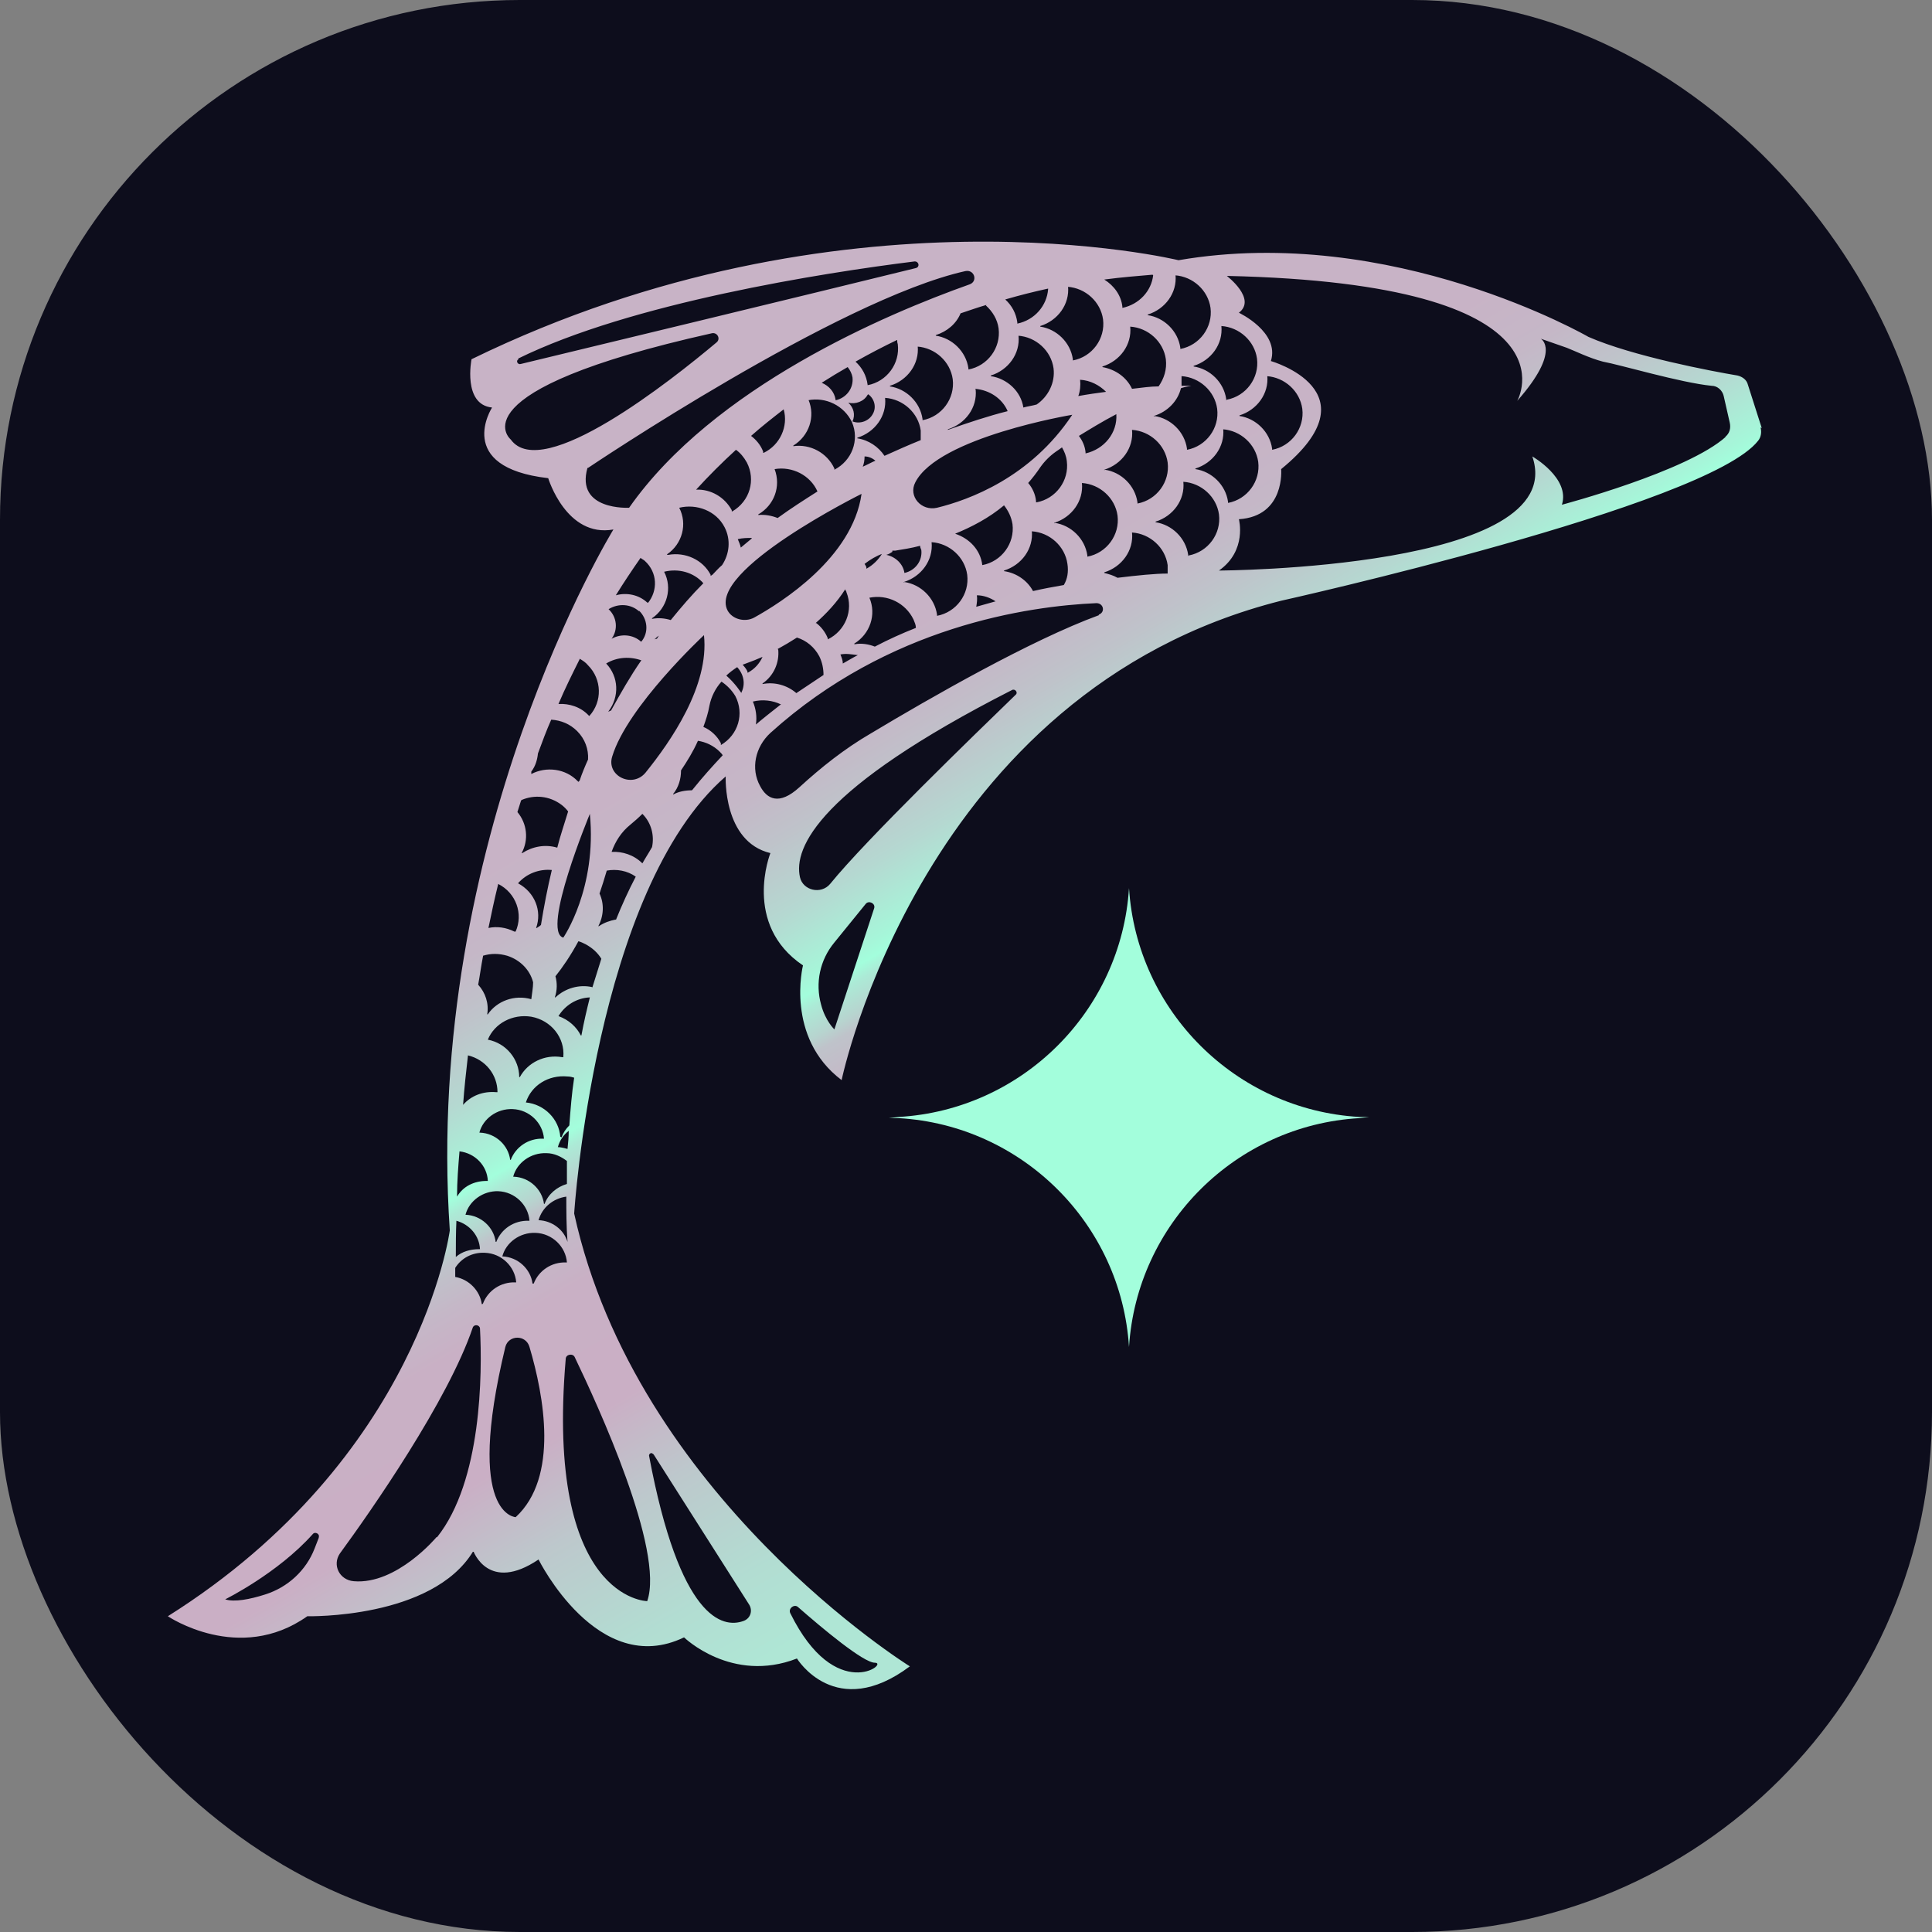 <?xml version="1.0" encoding="UTF-8"?>
<svg id="_Слой_1" data-name="Слой 1" xmlns="http://www.w3.org/2000/svg" xmlns:xlink="http://www.w3.org/1999/xlink" viewBox="0 0 32 32">
  <rect x="0" y="0" width="32" height="32" fill="#808080" stroke="none"/>
  <defs>
    <style>
      .cls-1 {
        fill: #0d0d1c;
      }

      .cls-2 {
        fill: #a3fedc;
      }

      .cls-3 {
        fill: url(#_Безымянный_градиент_83);
      }
    </style>
    <linearGradient id="_Безымянный_градиент_83" data-name="Безымянный градиент 83" x1="9.27" y1="5.12" x2="20.48" y2="24.53" gradientUnits="userSpaceOnUse">
      <stop offset=".33" stop-color="#c8b3c6"/>
      <stop offset=".38" stop-color="#c5b7c7"/>
      <stop offset=".42" stop-color="#bfc3ca"/>
      <stop offset=".47" stop-color="#b5d8d1"/>
      <stop offset=".52" stop-color="#a6f6d9"/>
      <stop offset=".53" stop-color="#a3fedc"/>
      <stop offset=".54" stop-color="#acead6"/>
      <stop offset=".56" stop-color="#b7d4cf"/>
      <stop offset=".57" stop-color="#bfc3ca"/>
      <stop offset=".6" stop-color="#c5b7c7"/>
      <stop offset=".63" stop-color="#c9b0c5"/>
      <stop offset=".72" stop-color="#caafc5"/>
      <stop offset=".79" stop-color="#bdc8cc"/>
      <stop offset=".88" stop-color="#b2ddd2"/>
      <stop offset=".94" stop-color="#afe6d5"/>
    </linearGradient>
  </defs>
  <rect class="cls-1" width="32" height="32" rx="8.61" ry="8.61"/>
  <g>
    <path class="cls-2" d="M18.7,14.71h0s0,0,0,0c.13,2.04,1.77,3.67,3.81,3.79h.17s-.17.02-.17.02c-2.04.12-3.68,1.75-3.81,3.79h0s0,0,0,0c-.13-2.04-1.77-3.67-3.81-3.79h-.17s.17-.02.17-.02c2.04-.12,3.68-1.75,3.81-3.79Z"/>
    <path class="cls-3" d="M29.18,7.09l-.23-.72c-.02-.08-.09-.13-.17-.15-.42-.07-1.74-.32-2.47-.64,0,0-3.25-1.88-6.79-1.27,0,0-5.56-1.36-11.71,1.64,0,0-.15.75.34.8,0,0-.64.99.93,1.17,0,0,.3.99,1.08.85,0,0-3.15,5.12-2.71,11.61,0,0-.49,3.76-4.67,6.39,0,0,1.18.8,2.31,0,0,0,2.07.05,2.75-1.08,0,0,.25.7,1.08.14,0,0,.98,1.98,2.41,1.29,0,0,.79.77,1.87.35,0,0,.64,1.05,1.87.13,0,0-4.53-2.81-5.56-7.5,0,0,.34-5.36,2.51-7.24,0,0-.05,1.08.74,1.27,0,0-.47,1.18.54,1.86,0,0-.3,1.19.64,1.9,0,0,1.33-6.44,7.28-7.94,0,0,7.06-1.57,7.9-2.65.05-.06.06-.15.04-.22ZM13.22,26.62c.4.35,1.08.92,1.27.92.25,0-.65.7-1.4-.82-.04-.08.07-.16.13-.1ZM20.98,6.23c.3.02.55.25.59.54.04.32-.18.62-.5.68,0,0,0-.01,0-.02-.04-.28-.27-.5-.54-.54,0,0,0,0,0-.01.29-.09.49-.36.46-.66ZM16.18,9.86c.11,0,.22.04.31.1-.11.03-.21.06-.32.09.01-.06.02-.13.01-.19ZM16.27,9.38s0-.01,0-.02c-.03-.25-.21-.44-.45-.52.27-.11.56-.26.81-.47.07.09.12.19.14.31.04.32-.18.62-.5.68ZM11,9.47c.24-.06.49.01.65.19-.19.19-.37.4-.54.61-.1-.03-.2-.04-.31-.02,0,0,0,0,0-.01.25-.17.34-.5.2-.77ZM10.92,10.52s-.03.04-.04.06c-.01,0-.02,0-.04.01,0,0,0,0,0,0,.03-.03.05-.05.09-.07ZM10.73,9.98s0,0-.01,0c-.14-.13-.34-.17-.52-.12.13-.21.27-.42.41-.62.02.02.05.03.07.05.21.19.22.49.05.7ZM11.66,10.52c.09.84-.55,1.76-.97,2.28-.22.26-.65.05-.55-.27.25-.83,1.52-2.01,1.52-2.01ZM11.05,9.19s0,0,0-.01c.25-.17.34-.5.2-.77.29-.07.61.05.75.32.11.21.08.45-.04.63-.06.05-.11.11-.16.16,0,0-.02.01-.03.02,0,0,0-.01,0-.02-.13-.25-.42-.38-.7-.33ZM13.38,6.63c.3-.06.6.09.73.36.13.3,0,.64-.29.79,0,0,0-.01,0-.02-.12-.26-.4-.41-.68-.37,0,0,0,0,0-.01.26-.16.37-.48.25-.76ZM15.19,5.74c.3.02.55.25.59.54.04.32-.18.62-.5.68,0,0,0-.01,0-.02-.04-.28-.27-.5-.54-.54,0,0,0,0,0-.01.29-.09.49-.36.46-.66ZM16.15,6.44c.24.02.45.16.54.37-.32.08-.65.19-.99.31,0,0,0,0,0,0,0,0,0,0,0-.01.29-.09.49-.36.46-.66ZM16.86,5.56c.3.02.55.25.59.54.03.24-.09.47-.28.6-.07.02-.15.03-.22.05-.04-.27-.27-.48-.54-.52,0,0,0,0,0-.01.29-.09.49-.36.46-.66ZM15.52,8.41c-.26.06-.48-.19-.36-.42.38-.75,2.6-1.12,2.6-1.12-.69,1.04-1.71,1.41-2.24,1.54ZM17.16,8.32s0-.01,0-.02c-.01-.11-.06-.22-.13-.3.07-.08.14-.17.2-.26.07-.1.16-.19.26-.26.03-.02.06-.04.1-.07.04.07.07.14.08.23.04.32-.18.62-.5.68ZM14.32,7.56c.07,0,.13.03.18.07-.07.03-.14.07-.21.1.02-.05.03-.11.03-.17ZM14.61,9.17c-.06.1-.15.19-.26.25,0,0,0-.01,0-.02,0-.02-.02-.04-.03-.06.09-.07.19-.13.3-.17ZM14.2,7.26s0,0,0-.01c.29-.09.49-.36.46-.66.3.02.55.25.59.54,0,.05,0,.11,0,.16-.2.08-.4.17-.6.26-.1-.15-.26-.26-.45-.29ZM14.78,9.12s.03,0,.05,0c.12-.02.26-.04.41-.08,0,.02.01.05.02.07.02.18-.1.34-.28.38,0,0,0,0,0,0-.02-.15-.15-.27-.3-.3,0,0,0,0,0,0,.04-.01.07-.03.1-.05ZM14.37,6.39s0-.01,0-.02c-.02-.15-.09-.28-.2-.38.23-.13.46-.25.69-.36,0,.02,0,.04.01.07.04.32-.18.62-.5.68ZM14.38,6.53c.1.07.14.21.08.32-.06.12-.21.18-.34.13,0,0,0,0,0,0,.05-.11.02-.23-.07-.31,0,0,0,0,0,0,.12.03.26-.02.32-.13ZM13.84,6.62s0,0,0,0c-.02-.13-.11-.23-.23-.28.14-.09.29-.18.43-.26.04.05.07.11.08.17.02.18-.1.34-.28.38ZM13.54,8.14c-.22.14-.44.28-.66.44-.1-.04-.21-.06-.32-.05,0,0,0,0,0-.01.26-.15.38-.46.27-.75.29-.05.59.1.71.37ZM12.64,7.5s0-.01,0-.02c-.04-.11-.12-.2-.2-.26.18-.16.36-.3.54-.44.08.28-.06.59-.33.72ZM12.45,8.92c-.06.05-.12.1-.18.15-.01-.05-.03-.09-.05-.14.08-.02.16-.02.23-.02ZM12.12,8.47s0-.01,0-.02c-.12-.22-.35-.35-.59-.34.21-.23.43-.45.66-.66.07.05.13.12.18.21.15.29.05.64-.24.81ZM14.27,8.18c-.15,1.06-1.33,1.8-1.78,2.05-.15.08-.36.03-.44-.12-.34-.66,2.22-1.93,2.22-1.93ZM12.88,10.75c.11-.06.21-.12.32-.19.16.05.29.16.37.31.05.1.07.21.07.31l-.45.3c-.15-.13-.36-.19-.56-.15,0,0,0,0,0-.01.19-.13.28-.35.26-.56ZM13.51,10.32c.18-.16.35-.34.49-.56,0,.02.02.03.02.05.12.3-.02.64-.31.78,0,0,0-.01,0-.02-.04-.1-.11-.19-.19-.25ZM14.21,10.85c-.08.04-.16.09-.25.14,0-.05-.02-.1-.04-.15.1-.02.19,0,.28.01ZM14.15,10.67s0,0,0-.01c.26-.16.37-.48.25-.76.3-.06.6.09.73.36.02.05.04.09.04.14-.23.09-.45.19-.68.31-.1-.04-.22-.06-.33-.04ZM14.97,9.65s0,0,0-.01c.29-.09.49-.36.46-.66.3.02.55.25.59.54.04.32-.18.62-.5.68,0,0,0-.01,0-.02-.04-.28-.27-.5-.54-.54ZM17.09,8.8c.3.02.55.25.59.54.02.13,0,.25-.06.35-.17.03-.34.06-.51.1-.09-.17-.27-.3-.48-.33,0,0,0,0,0-.01.29-.09.49-.36.46-.66ZM17.46,8.67s0,0,0-.01c.29-.09.49-.36.46-.66.3.02.55.25.59.54.04.32-.18.62-.5.68,0,0,0-.01,0-.02-.04-.28-.27-.5-.54-.54ZM17.89,6.29c.17.01.32.09.43.2-.15.02-.3.04-.46.07.03-.08.04-.18.03-.27ZM18.72,5.41c.3.02.55.25.59.54.02.17-.03.32-.12.45-.13,0-.27.02-.44.04-.09-.19-.27-.32-.49-.36,0,0,0,0,0-.01.29-.09.49-.36.46-.66ZM17.98,7.51s0-.01,0-.02c-.01-.1-.05-.19-.11-.27.18-.11.39-.24.62-.36.02.31-.2.58-.51.65ZM18.29,7.79s0,0,0-.01c.29-.09.49-.36.46-.66.3.02.55.25.59.54.04.32-.18.62-.5.68,0,0,0-.01,0-.02-.04-.28-.27-.5-.54-.54ZM19.11,6.9s0,0,0-.01c.23-.07.4-.25.45-.46.06-.02.11-.03.17-.04,0,0-.06,0-.16,0,0-.05,0-.1,0-.16.3.02.55.25.59.54.04.32-.18.62-.5.68,0,0,0-.01,0-.02-.04-.28-.27-.5-.54-.54ZM20.25,7.11c.3.02.55.25.59.54.04.32-.18.62-.5.68,0,0,0-.01,0-.02-.04-.28-.27-.5-.54-.54,0,0,0,0,0-.01.29-.09.49-.36.46-.66ZM20.31,6.63s0-.01,0-.02c-.04-.28-.27-.5-.54-.54,0,0,0,0,0-.01.29-.09.49-.36.46-.66.3.02.55.25.59.54.04.32-.18.62-.5.68ZM19.46,4.56c.3.02.55.25.59.54.04.32-.18.62-.5.68,0,0,0-.01,0-.02-.04-.28-.27-.5-.54-.54,0,0,0,0,0-.01.29-.09.49-.36.46-.66ZM19.1,4.56c-.03.26-.23.48-.51.54,0,0,0-.01,0-.02-.02-.19-.14-.35-.3-.45.3-.04.57-.06.8-.08ZM17.68,4.75c.3.02.55.25.59.54.04.32-.18.62-.5.68,0,0,0-.01,0-.02-.04-.28-.27-.5-.54-.54,0,0,0,0,0-.01.29-.09.49-.36.46-.66ZM17.36,4.79c-.02.27-.22.51-.51.57,0,0,0-.01,0-.02-.02-.15-.09-.28-.2-.38.24-.07.48-.13.71-.18ZM16.33,5.06c.11.1.19.23.21.38.04.32-.18.62-.5.68,0,0,0-.01,0-.02-.04-.28-.27-.5-.54-.54,0,0,0,0,0-.01.19-.06.34-.19.41-.36.15-.05.29-.1.43-.14ZM8.58,5.94c1.87-.92,5.04-1.42,6.57-1.61.07,0,.09.09.02.11-1.87.46-5.43,1.32-6.55,1.59-.05.01-.08-.06-.03-.08ZM8.46,7.28s-.97-.8,3.33-1.76c.09-.02.15.09.08.15-.75.63-2.89,2.33-3.41,1.61ZM9.74,7.75s4.14-2.79,6.25-3.26c.15-.03.21.17.07.22-1.38.49-4.24,1.7-5.64,3.7,0,0-.89.05-.69-.66ZM10.58,10.11c.15.14.17.37.04.52,0,0,0,0,0,0-.13-.12-.33-.14-.49-.05,0,0,0,0,0,0,.11-.15.09-.36-.05-.49.16-.1.37-.09.51.04ZM10.62,10.94c-.18.26-.34.54-.5.83-.01,0-.03.01-.04.02,0,0,0,0,0-.01.18-.24.17-.57-.04-.79.18-.11.4-.12.59-.05ZM9.6,10.91c.05.03.1.06.14.11.23.23.24.6.02.84,0,0,0,0-.01-.01-.13-.14-.32-.2-.5-.19.11-.26.23-.5.35-.74ZM9.33,15.53c-.37-.1.44-2.05.44-2.05.12,1.24-.44,2.05-.44,2.05ZM8.8,12.78c.07-.09.1-.2.11-.3.07-.19.14-.38.22-.56.16.01.31.07.43.19.13.13.19.3.18.47-.05.11-.1.23-.14.35,0,0-.01.01-.02.02,0,0,0,0-.01-.01-.2-.21-.52-.25-.77-.12,0,0,0,0,0,0,0,0,0-.02,0-.03ZM8.64,13.25c.21-.09.46-.07.66.08.04.03.08.07.11.11-.06.2-.13.4-.18.6-.2-.06-.41-.02-.58.09,0,0,0,0-.01,0,.12-.22.09-.49-.07-.68l.06-.19ZM8.25,19.73c.28.01.5.23.52.49,0,0,0,0-.01,0-.25-.01-.46.14-.54.35,0,0,0,0-.01,0-.03-.24-.24-.44-.5-.45.06-.23.29-.4.55-.39ZM7.94,18.76c.06-.23.29-.4.55-.39.28.01.5.23.52.49,0,0,0,0-.01,0-.25-.01-.46.14-.54.35,0,0,0,0-.01,0-.03-.24-.24-.44-.5-.45ZM8.5,19.49c.06-.23.29-.4.55-.39.13,0,.25.06.34.13,0,.12,0,.25,0,.38-.17.05-.31.17-.37.33,0,0,0,0-.01,0-.03-.24-.24-.44-.5-.45ZM9.38,19.82c0,.24,0,.49.02.75-.06-.2-.25-.35-.48-.36.06-.21.24-.36.46-.39ZM9.4,19.03s-.1-.03-.16-.03c.03-.11.09-.2.18-.27,0,.1-.01.2-.02.3ZM9.29,18.83s0,0-.01,0c-.02-.29-.26-.54-.57-.57.09-.28.37-.46.69-.43.04,0,.08.01.11.02-.04.26-.06.52-.08.79-.06.06-.1.12-.13.2ZM9.33,17.51s-.01,0-.02,0c-.29-.05-.57.09-.7.33,0,0,0,0-.01,0,0-.29-.21-.56-.52-.62.11-.27.41-.43.72-.38.33.06.56.35.53.67ZM8.58,14.63c.14-.16.35-.24.56-.22-.07.29-.13.6-.18.91-.02.02-.04.03-.07.05,0,0,0,0-.01,0,.1-.28-.02-.59-.3-.74ZM8.84,16.55s0,0,0,0c0,0,0,0,0,0,0,0,0,0,0,0ZM8.25,14.64c.3.15.42.5.29.79,0,0-.01,0-.02,0-.14-.07-.29-.09-.43-.06.05-.24.1-.48.16-.72ZM8,15.83c.13-.04.26-.04.4,0,.22.07.38.24.43.44,0,.09-.02.19-.03.28-.28-.08-.57.03-.72.25,0,0,0,0-.01,0,.03-.18-.03-.36-.15-.49.03-.16.05-.32.08-.47ZM7.75,17.48c.29.07.49.32.49.61,0,0-.01,0-.02,0-.22-.02-.42.06-.55.21.02-.28.05-.55.08-.81ZM7.61,19.07c.26.03.46.24.47.49,0,0,0,0-.02,0-.21,0-.39.09-.49.26,0-.25.02-.5.04-.74ZM7.56,20.22c.22.06.38.25.39.47,0,0,0,0-.01,0-.15,0-.29.04-.39.13,0-.2,0-.41.01-.61ZM5.28,25.47l-.07.18c-.14.36-.44.64-.82.76-.25.08-.51.13-.66.08,0,0,.87-.43,1.45-1.08.04-.05.12,0,.1.05ZM7.23,25.46s-.66.79-1.37.73c-.24-.02-.36-.27-.23-.46.52-.71,1.79-2.53,2.2-3.74.02-.06.11-.05.12.01.04.75.03,2.53-.71,3.46ZM7.99,21.6s0,0-.01,0c-.03-.22-.21-.41-.44-.45,0-.05,0-.1,0-.15.1-.16.28-.26.49-.25.28.01.5.23.52.49,0,0,0,0-.01,0-.25-.01-.46.14-.54.35ZM8.55,25.13s-.86,0-.18-2.82c.05-.2.34-.21.4,0,.24.81.49,2.16-.23,2.82ZM8.83,21.26s0,0-.01,0c-.03-.24-.24-.44-.5-.45.06-.23.29-.4.55-.39.28.01.5.23.52.49,0,0,0,0-.01,0-.25-.01-.46.14-.54.35ZM10.82,24.08l1.59,2.5c.06.1.02.23-.1.27-.34.12-1.05-.02-1.56-2.74,0-.04.05-.06.07-.02ZM10.72,26.52s-1.69-.02-1.35-4.01c0-.08.12-.1.15-.03.38.79,1.49,3.2,1.2,4.04ZM9.62,17.15c-.07-.14-.2-.26-.37-.32.11-.18.3-.3.52-.31-.05.2-.1.41-.14.63ZM9.81,16.35c-.22-.05-.45.02-.61.17,0,0,0,0-.01,0,.04-.12.04-.24.01-.35.12-.15.25-.34.38-.58.04.01.08.03.12.05.11.06.2.14.26.24-.05.16-.1.32-.15.48ZM10.2,15.23c-.1.02-.19.05-.28.11,0,0,0,0-.01,0,.09-.17.1-.37.02-.54.04-.12.08-.24.12-.38.16-.03.34,0,.48.1-.12.23-.23.47-.33.72ZM10.8,14.03c-.05.09-.11.18-.16.27,0,0,0,0,0,0-.14-.14-.33-.2-.51-.19.06-.17.16-.33.31-.45.06-.05.13-.11.2-.18.15.15.2.36.16.55ZM11.46,13.09c-.11,0-.22.02-.31.07,0,0,0,0,0-.01.09-.11.13-.25.13-.39.1-.15.2-.31.28-.49.13.02.26.08.36.18.02.02.04.04.05.06-.17.18-.34.37-.5.57ZM11.94,12.33s0-.01,0-.02c-.06-.12-.17-.22-.29-.27.04-.11.08-.23.1-.35.03-.15.1-.29.2-.4.09.06.17.14.23.24.15.29.05.64-.24.81ZM12.28,11.48s-.1-.16-.25-.29c.05-.05.12-.1.18-.14.11.12.14.28.07.42ZM12.38,11.14s0-.01,0-.02c-.02-.04-.05-.08-.08-.11.03-.01.05-.02.08-.03.08-.03.16-.06.25-.1-.05.11-.13.2-.24.26ZM12.93,11.67c-.14.11-.28.22-.41.33.02-.13,0-.26-.05-.38.16-.04.33-.02.47.05ZM14.48,15.04l-.66,2.01s-.15-.14-.22-.41c-.1-.36-.02-.74.22-1.03l.52-.64c.05-.06.16-.01.14.07ZM16.82,11.51c-.66.64-2.47,2.39-3.07,3.13-.15.18-.45.11-.5-.11-.11-.49.31-1.47,3.51-3.1.05-.03.11.04.06.08ZM18.2,10.19c-1.12.41-2.78,1.36-3.78,1.96-.43.25-.82.56-1.18.89-.34.31-.54.19-.65-.02-.16-.29-.08-.65.17-.88,1.96-1.77,4.27-2.1,5.4-2.15.12,0,.15.15.04.19ZM19.34,9.5c-.21,0-.5.03-.83.07-.07-.04-.14-.06-.22-.08,0,0,0,0,0-.01.29-.09.49-.36.46-.66.3.02.55.25.59.54,0,.05,0,.09,0,.14ZM19.68,9.21s0-.01,0-.02c-.04-.28-.27-.5-.54-.54,0,0,0,0,0-.01.29-.09.49-.36.46-.66.3.02.55.25.59.54.04.32-.18.62-.5.68ZM28.59,7.23c-.64.58-2.72,1.13-2.72,1.13.14-.44-.49-.8-.49-.8.64,1.87-5.19,1.89-5.19,1.89.47-.33.33-.85.33-.85.77-.05.7-.83.7-.83,1.58-1.29-.17-1.79-.17-1.79.15-.48-.53-.8-.53-.8.3-.23-.2-.61-.2-.61,5.92.13,4.81,2.07,4.81,2.07.74-.84.39-1.03.39-1.03l.43.15c.13.05.37.17.6.23.28.05,1.29.35,1.8.4.1,0,.18.08.2.17l.1.44c.02.09,0,.18-.08.24Z"/>
  </g>
</svg>